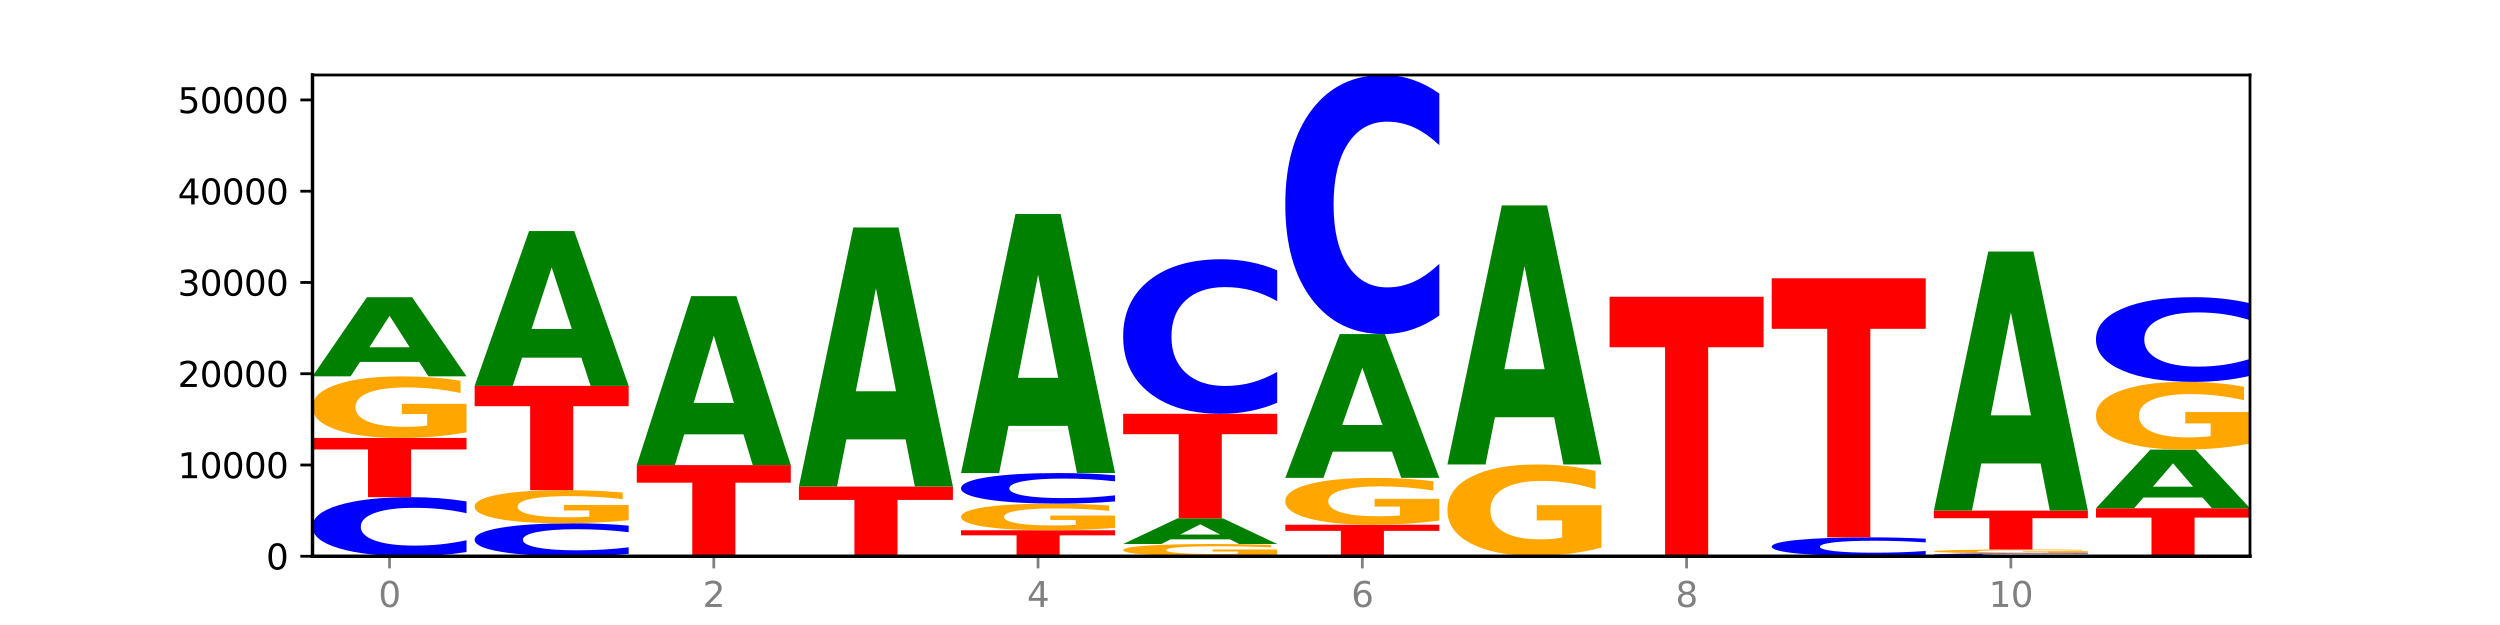 <?xml version="1.0" encoding="utf-8" standalone="no"?>
<!DOCTYPE svg PUBLIC "-//W3C//DTD SVG 1.1//EN"
  "http://www.w3.org/Graphics/SVG/1.1/DTD/svg11.dtd">
<svg xmlns:xlink="http://www.w3.org/1999/xlink" width="720pt" height="180pt" viewBox="0 0 720 180" xmlns="http://www.w3.org/2000/svg" version="1.1">
 <defs>
  <style type="text/css">*{stroke-linejoin: round; stroke-linecap: butt}</style>
 </defs>
 <g id="figure_1">
  <g id="patch_1">
   <path d="M 0 180 
L 720 180 
L 720 0 
L 0 0 
z
" style="fill: #ffffff"/>
  </g>
  <g id="axes_1">
   <g id="patch_2">
    <path d="M 90 160.2 
L 648 160.2 
L 648 21.6 
L 90 21.6 
z
" style="fill: #ffffff"/>
   </g>
   <g id="line2d_1">
    <path d="M 90 160.2 
L 648 160.2 
" clip-path="url(#p7fa5901690)" style="fill: none; stroke: #000000; stroke-width: 0.5; stroke-linecap: square"/>
   </g>
   <g id="patch_3">
    <path d="M 134.36 158.981 
Q 130.649 159.585 126.637 159.891 
Q 122.624 160.2 118.254 160.2 
Q 105.222 160.2 97.611 157.909 
Q 90 155.617 90 151.699 
Q 90 147.766 97.611 145.478 
Q 105.222 143.187 118.254 143.187 
Q 122.624 143.187 126.637 143.496 
Q 130.649 143.802 134.36 144.407 
L 134.36 147.798 
Q 130.616 146.997 126.983 146.624 
Q 123.351 146.252 119.339 146.252 
Q 112.141 146.252 108.017 147.703 
Q 103.904 149.151 103.904 151.699 
Q 103.904 154.236 108.017 155.688 
Q 112.141 157.136 119.339 157.136 
Q 123.351 157.136 126.983 156.763 
Q 130.616 156.387 134.36 155.586 
L 134.36 158.981 
z
" clip-path="url(#p7fa5901690)" style="fill: #0000ff"/>
   </g>
   <g id="patch_4">
    <path d="M 90 126.119 
L 134.36 126.119 
L 134.36 129.448 
L 118.401 129.448 
L 118.401 143.187 
L 105.99 143.187 
L 105.99 129.448 
L 90 129.448 
L 90 126.119 
z
" clip-path="url(#p7fa5901690)" style="fill: #ff0000"/>
   </g>
   <g id="patch_5">
    <path d="M 134.36 124.515 
Q 129.886 125.317 125.074 125.72 
Q 120.263 126.119 115.133 126.119 
Q 103.541 126.119 96.77 123.731 
Q 90 121.344 90 117.261 
Q 90 113.13 96.89 110.761 
Q 103.789 108.391 115.789 108.391 
Q 120.412 108.391 124.647 108.713 
Q 128.892 109.032 132.65 109.662 
L 132.65 113.196 
Q 128.773 112.386 124.935 111.987 
Q 121.098 111.585 117.24 111.585 
Q 110.102 111.585 106.235 113.057 
Q 102.367 114.525 102.367 117.261 
Q 102.367 119.971 106.096 121.45 
Q 109.824 122.926 116.684 122.926 
Q 118.553 122.926 120.153 122.842 
Q 121.754 122.754 123.026 122.571 
L 123.026 119.253 
L 115.719 119.253 
L 115.719 116.298 
L 134.36 116.298 
L 134.36 124.515 
z
" clip-path="url(#p7fa5901690)" style="fill: #ffa600"/>
   </g>
   <g id="patch_6">
    <path d="M 120.728 104.238 
L 103.668 104.238 
L 100.974 108.391 
L 90 108.391 
L 105.672 85.591 
L 118.687 85.591 
L 134.36 108.391 
L 123.395 108.391 
L 120.728 104.238 
z
M 106.389 100.006 
L 117.98 100.006 
L 112.194 90.937 
L 106.389 100.006 
z
" clip-path="url(#p7fa5901690)" style="fill: #008000"/>
   </g>
   <g id="patch_7">
    <path d="M 181.054 159.519 
Q 177.344 159.857 173.331 160.027 
Q 169.319 160.2 164.949 160.2 
Q 151.917 160.2 144.306 158.921 
Q 136.695 157.642 136.695 155.455 
Q 136.695 153.26 144.306 151.983 
Q 151.917 150.704 164.949 150.704 
Q 169.319 150.704 173.331 150.877 
Q 177.344 151.047 181.054 151.385 
L 181.054 153.278 
Q 177.31 152.83 173.678 152.622 
Q 170.045 152.415 166.033 152.415 
Q 158.835 152.415 154.711 153.225 
Q 150.598 154.033 150.598 155.455 
Q 150.598 156.871 154.711 157.681 
Q 158.835 158.49 166.033 158.49 
Q 170.045 158.49 173.678 158.282 
Q 177.31 158.072 181.054 157.624 
L 181.054 159.519 
z
" clip-path="url(#p7fa5901690)" style="fill: #0000ff"/>
   </g>
   <g id="patch_8">
    <path d="M 181.054 149.84 
Q 176.581 150.272 171.769 150.489 
Q 166.957 150.704 161.827 150.704 
Q 150.235 150.704 143.465 149.418 
Q 136.695 148.133 136.695 145.934 
Q 136.695 143.71 143.584 142.434 
Q 150.484 141.158 162.483 141.158 
Q 167.106 141.158 171.341 141.332 
Q 175.586 141.503 179.344 141.842 
L 179.344 143.745 
Q 175.467 143.309 171.63 143.094 
Q 167.792 142.878 163.935 142.878 
Q 156.797 142.878 152.929 143.67 
Q 149.062 144.461 149.062 145.934 
Q 149.062 147.393 152.79 148.19 
Q 156.518 148.985 163.378 148.985 
Q 165.247 148.985 166.848 148.939 
Q 168.448 148.892 169.721 148.793 
L 169.721 147.007 
L 162.414 147.007 
L 162.414 145.415 
L 181.054 145.415 
L 181.054 149.84 
z
" clip-path="url(#p7fa5901690)" style="fill: #ffa600"/>
   </g>
   <g id="patch_9">
    <path d="M 136.695 111.127 
L 181.054 111.127 
L 181.054 116.984 
L 165.095 116.984 
L 165.095 141.158 
L 152.685 141.158 
L 152.685 116.984 
L 136.695 116.984 
L 136.695 111.127 
z
" clip-path="url(#p7fa5901690)" style="fill: #ff0000"/>
   </g>
   <g id="patch_10">
    <path d="M 167.423 103.006 
L 150.363 103.006 
L 147.669 111.127 
L 136.695 111.127 
L 152.367 66.546 
L 165.382 66.546 
L 181.054 111.127 
L 170.089 111.127 
L 167.423 103.006 
z
M 153.083 94.732 
L 164.675 94.732 
L 158.888 76.999 
L 153.083 94.732 
z
" clip-path="url(#p7fa5901690)" style="fill: #008000"/>
   </g>
   <g id="patch_11">
    <path d="M 227.749 160.189 
Q 223.275 160.194 218.463 160.197 
Q 213.652 160.2 208.522 160.2 
Q 196.93 160.2 190.159 160.183 
Q 183.389 160.167 183.389 160.138 
Q 183.389 160.109 190.279 160.093 
Q 197.178 160.076 209.178 160.076 
Q 213.801 160.076 218.036 160.079 
Q 222.281 160.081 226.039 160.085 
L 226.039 160.11 
Q 222.162 160.104 218.324 160.102 
Q 214.487 160.099 210.629 160.099 
Q 203.491 160.099 199.624 160.109 
Q 195.757 160.119 195.757 160.138 
Q 195.757 160.157 199.485 160.167 
Q 203.213 160.178 210.073 160.178 
Q 211.942 160.178 213.542 160.177 
Q 215.143 160.177 216.415 160.175 
L 216.415 160.152 
L 209.108 160.152 
L 209.108 160.132 
L 227.749 160.132 
L 227.749 160.189 
z
" clip-path="url(#p7fa5901690)" style="fill: #ffa600"/>
   </g>
   <g id="patch_12">
    <path d="M 227.749 160.063 
Q 224.038 160.07 220.026 160.073 
Q 216.014 160.076 211.644 160.076 
Q 198.612 160.076 191 160.052 
Q 183.389 160.028 183.389 159.986 
Q 183.389 159.944 191 159.92 
Q 198.612 159.895 211.644 159.895 
Q 216.014 159.895 220.026 159.898 
Q 224.038 159.902 227.749 159.908 
L 227.749 159.944 
Q 224.005 159.936 220.372 159.932 
Q 216.74 159.928 212.728 159.928 
Q 205.53 159.928 201.406 159.943 
Q 197.293 159.959 197.293 159.986 
Q 197.293 160.013 201.406 160.028 
Q 205.53 160.044 212.728 160.044 
Q 216.74 160.044 220.372 160.04 
Q 224.005 160.036 227.749 160.027 
L 227.749 160.063 
z
" clip-path="url(#p7fa5901690)" style="fill: #0000ff"/>
   </g>
   <g id="patch_13">
    <path d="M 183.389 133.951 
L 227.749 133.951 
L 227.749 139.011 
L 211.79 139.011 
L 211.79 159.895 
L 199.379 159.895 
L 199.379 139.011 
L 183.389 139.011 
L 183.389 133.951 
z
" clip-path="url(#p7fa5901690)" style="fill: #ff0000"/>
   </g>
   <g id="patch_14">
    <path d="M 214.117 125.086 
L 197.057 125.086 
L 194.363 133.951 
L 183.389 133.951 
L 199.062 85.283 
L 212.077 85.283 
L 227.749 133.951 
L 216.784 133.951 
L 214.117 125.086 
z
M 199.778 116.053 
L 211.369 116.053 
L 205.583 96.694 
L 199.778 116.053 
z
" clip-path="url(#p7fa5901690)" style="fill: #008000"/>
   </g>
   <g id="patch_15">
    <path d="M 274.444 160.194 
Q 270.733 160.197 266.721 160.199 
Q 262.708 160.2 258.338 160.2 
Q 245.306 160.2 237.695 160.189 
Q 230.084 160.179 230.084 160.161 
Q 230.084 160.142 237.695 160.132 
Q 245.306 160.121 258.338 160.121 
Q 262.708 160.121 266.721 160.123 
Q 270.733 160.124 274.444 160.127 
L 274.444 160.143 
Q 270.699 160.139 267.067 160.137 
Q 263.435 160.135 259.422 160.135 
Q 252.224 160.135 248.1 160.142 
Q 243.987 160.149 243.987 160.161 
Q 243.987 160.172 248.1 160.179 
Q 252.224 160.186 259.422 160.186 
Q 263.435 160.186 267.067 160.184 
Q 270.699 160.182 274.444 160.179 
L 274.444 160.194 
z
" clip-path="url(#p7fa5901690)" style="fill: #0000ff"/>
   </g>
   <g id="patch_16">
    <path d="M 274.444 160.098 
Q 269.97 160.109 265.158 160.115 
Q 260.346 160.121 255.216 160.121 
Q 243.624 160.121 236.854 160.086 
Q 230.084 160.051 230.084 159.991 
Q 230.084 159.931 236.973 159.896 
Q 243.873 159.861 255.872 159.861 
Q 260.495 159.861 264.73 159.866 
Q 268.976 159.87 272.734 159.88 
L 272.734 159.931 
Q 268.856 159.92 265.019 159.914 
Q 261.181 159.908 257.324 159.908 
Q 250.186 159.908 246.318 159.929 
Q 242.451 159.951 242.451 159.991 
Q 242.451 160.031 246.179 160.053 
Q 249.907 160.074 256.767 160.074 
Q 258.636 160.074 260.237 160.073 
Q 261.837 160.072 263.11 160.069 
L 263.11 160.02 
L 255.803 160.02 
L 255.803 159.977 
L 274.444 159.977 
L 274.444 160.098 
z
" clip-path="url(#p7fa5901690)" style="fill: #ffa600"/>
   </g>
   <g id="patch_17">
    <path d="M 230.084 140.13 
L 274.444 140.13 
L 274.444 143.978 
L 258.484 143.978 
L 258.484 159.861 
L 246.074 159.861 
L 246.074 143.978 
L 230.084 143.978 
L 230.084 140.13 
z
" clip-path="url(#p7fa5901690)" style="fill: #ff0000"/>
   </g>
   <g id="patch_18">
    <path d="M 260.812 126.538 
L 243.752 126.538 
L 241.058 140.13 
L 230.084 140.13 
L 245.756 65.519 
L 258.771 65.519 
L 274.444 140.13 
L 263.478 140.13 
L 260.812 126.538 
z
M 246.473 112.691 
L 258.064 112.691 
L 252.277 83.012 
L 246.473 112.691 
z
" clip-path="url(#p7fa5901690)" style="fill: #008000"/>
   </g>
   <g id="patch_19">
    <path d="M 276.778 152.717 
L 321.138 152.717 
L 321.138 154.177 
L 305.179 154.177 
L 305.179 160.2 
L 292.768 160.2 
L 292.768 154.177 
L 276.778 154.177 
L 276.778 152.717 
z
" clip-path="url(#p7fa5901690)" style="fill: #ff0000"/>
   </g>
   <g id="patch_20">
    <path d="M 321.138 152.023 
Q 316.664 152.37 311.853 152.544 
Q 307.041 152.717 301.911 152.717 
Q 290.319 152.717 283.549 151.684 
Q 276.778 150.65 276.778 148.882 
Q 276.778 147.094 283.668 146.068 
Q 290.567 145.043 302.567 145.043 
Q 307.19 145.043 311.425 145.182 
Q 315.67 145.32 319.428 145.593 
L 319.428 147.123 
Q 315.551 146.772 311.713 146.599 
Q 307.876 146.425 304.018 146.425 
Q 296.88 146.425 293.013 147.062 
Q 289.146 147.698 289.146 148.882 
Q 289.146 150.055 292.874 150.696 
Q 296.602 151.335 303.462 151.335 
Q 305.331 151.335 306.931 151.298 
Q 308.532 151.26 309.805 151.181 
L 309.805 149.745 
L 302.497 149.745 
L 302.497 148.465 
L 321.138 148.465 
L 321.138 152.023 
z
" clip-path="url(#p7fa5901690)" style="fill: #ffa600"/>
   </g>
   <g id="patch_21">
    <path d="M 321.138 144.412 
Q 317.427 144.725 313.415 144.883 
Q 309.403 145.043 305.033 145.043 
Q 292.001 145.043 284.389 143.858 
Q 276.778 142.672 276.778 140.646 
Q 276.778 138.612 284.389 137.428 
Q 292.001 136.243 305.033 136.243 
Q 309.403 136.243 313.415 136.403 
Q 317.427 136.561 321.138 136.874 
L 321.138 138.628 
Q 317.394 138.214 313.762 138.021 
Q 310.129 137.828 306.117 137.828 
Q 298.919 137.828 294.795 138.579 
Q 290.682 139.328 290.682 140.646 
Q 290.682 141.958 294.795 142.709 
Q 298.919 143.458 306.117 143.458 
Q 310.129 143.458 313.762 143.265 
Q 317.394 143.07 321.138 142.656 
L 321.138 144.412 
z
" clip-path="url(#p7fa5901690)" style="fill: #0000ff"/>
   </g>
   <g id="patch_22">
    <path d="M 307.506 122.651 
L 290.446 122.651 
L 287.753 136.243 
L 276.778 136.243 
L 292.451 61.631 
L 305.466 61.631 
L 321.138 136.243 
L 310.173 136.243 
L 307.506 122.651 
z
M 293.167 108.803 
L 304.758 108.803 
L 298.972 79.125 
L 293.167 108.803 
z
" clip-path="url(#p7fa5901690)" style="fill: #008000"/>
   </g>
   <g id="patch_23">
    <path d="M 367.833 159.881 
Q 363.359 160.04 358.547 160.121 
Q 353.735 160.2 348.605 160.2 
Q 337.013 160.2 330.243 159.725 
Q 323.473 159.25 323.473 158.438 
Q 323.473 157.616 330.362 157.144 
Q 337.262 156.673 349.262 156.673 
Q 353.884 156.673 358.12 156.737 
Q 362.365 156.8 366.123 156.926 
L 366.123 157.629 
Q 362.245 157.468 358.408 157.388 
Q 354.57 157.308 350.713 157.308 
Q 343.575 157.308 339.708 157.601 
Q 335.84 157.893 335.84 158.438 
Q 335.84 158.977 339.568 159.271 
Q 343.297 159.565 350.156 159.565 
Q 352.025 159.565 353.626 159.548 
Q 355.227 159.53 356.499 159.494 
L 356.499 158.834 
L 349.192 158.834 
L 349.192 158.246 
L 367.833 158.246 
L 367.833 159.881 
z
" clip-path="url(#p7fa5901690)" style="fill: #ffa600"/>
   </g>
   <g id="patch_24">
    <path d="M 354.201 155.326 
L 337.141 155.326 
L 334.447 156.673 
L 323.473 156.673 
L 339.145 149.277 
L 352.16 149.277 
L 367.833 156.673 
L 356.867 156.673 
L 354.201 155.326 
z
M 339.862 153.953 
L 351.453 153.953 
L 345.666 151.011 
L 339.862 153.953 
z
" clip-path="url(#p7fa5901690)" style="fill: #008000"/>
   </g>
   <g id="patch_25">
    <path d="M 323.473 119.175 
L 367.833 119.175 
L 367.833 125.046 
L 351.873 125.046 
L 351.873 149.277 
L 339.463 149.277 
L 339.463 125.046 
L 323.473 125.046 
L 323.473 119.175 
z
" clip-path="url(#p7fa5901690)" style="fill: #ff0000"/>
   </g>
   <g id="patch_26">
    <path d="M 367.833 115.985 
Q 364.122 117.566 360.11 118.366 
Q 356.097 119.175 351.727 119.175 
Q 338.695 119.175 331.084 113.181 
Q 323.473 107.186 323.473 96.935 
Q 323.473 86.647 331.084 80.662 
Q 338.695 74.668 351.727 74.668 
Q 356.097 74.668 360.11 75.477 
Q 364.122 76.277 367.833 77.858 
L 367.833 86.73 
Q 364.088 84.634 360.456 83.659 
Q 356.824 82.685 352.811 82.685 
Q 345.614 82.685 341.489 86.482 
Q 337.376 90.27 337.376 96.935 
Q 337.376 103.573 341.489 107.37 
Q 345.614 111.158 352.811 111.158 
Q 356.824 111.158 360.456 110.184 
Q 364.088 109.2 367.833 107.104 
L 367.833 115.985 
z
" clip-path="url(#p7fa5901690)" style="fill: #0000ff"/>
   </g>
   <g id="patch_27">
    <path d="M 370.167 151.127 
L 414.527 151.127 
L 414.527 152.897 
L 398.568 152.897 
L 398.568 160.2 
L 386.158 160.2 
L 386.158 152.897 
L 370.167 152.897 
L 370.167 151.127 
z
" clip-path="url(#p7fa5901690)" style="fill: #ff0000"/>
   </g>
   <g id="patch_28">
    <path d="M 414.527 149.906 
Q 410.053 150.517 405.242 150.823 
Q 400.43 151.127 395.3 151.127 
Q 383.708 151.127 376.938 149.309 
Q 370.167 147.492 370.167 144.383 
Q 370.167 141.238 377.057 139.435 
Q 383.956 137.631 395.956 137.631 
Q 400.579 137.631 404.814 137.876 
Q 409.059 138.119 412.817 138.598 
L 412.817 141.289 
Q 408.94 140.673 405.102 140.369 
Q 401.265 140.062 397.408 140.062 
Q 390.269 140.062 386.402 141.183 
Q 382.535 142.301 382.535 144.383 
Q 382.535 146.446 386.263 147.573 
Q 389.991 148.696 396.851 148.696 
Q 398.72 148.696 400.321 148.632 
Q 401.921 148.565 403.194 148.426 
L 403.194 145.9 
L 395.887 145.9 
L 395.887 143.65 
L 414.527 143.65 
L 414.527 149.906 
z
" clip-path="url(#p7fa5901690)" style="fill: #ffa600"/>
   </g>
   <g id="patch_29">
    <path d="M 400.895 130.086 
L 383.835 130.086 
L 381.142 137.631 
L 370.167 137.631 
L 385.84 96.212 
L 398.855 96.212 
L 414.527 137.631 
L 403.562 137.631 
L 400.895 130.086 
z
M 386.556 122.398 
L 398.147 122.398 
L 392.361 105.923 
L 386.556 122.398 
z
" clip-path="url(#p7fa5901690)" style="fill: #008000"/>
   </g>
   <g id="patch_30">
    <path d="M 414.527 90.864 
Q 410.817 93.515 406.804 94.855 
Q 402.792 96.212 398.422 96.212 
Q 385.39 96.212 377.779 86.163 
Q 370.167 76.114 370.167 58.929 
Q 370.167 41.682 377.779 31.649 
Q 385.39 21.6 398.422 21.6 
Q 402.792 21.6 406.804 22.956 
Q 410.817 24.297 414.527 26.948 
L 414.527 41.821 
Q 410.783 38.307 407.151 36.673 
Q 403.518 35.04 399.506 35.04 
Q 392.308 35.04 388.184 41.405 
Q 384.071 47.755 384.071 58.929 
Q 384.071 70.057 388.184 76.422 
Q 392.308 82.772 399.506 82.772 
Q 403.518 82.772 407.151 81.138 
Q 410.783 79.489 414.527 75.975 
L 414.527 90.864 
z
" clip-path="url(#p7fa5901690)" style="fill: #0000ff"/>
   </g>
   <g id="patch_31">
    <path d="M 461.222 160.191 
Q 457.511 160.195 453.499 160.198 
Q 449.486 160.2 445.116 160.2 
Q 432.084 160.2 424.473 160.183 
Q 416.862 160.165 416.862 160.136 
Q 416.862 160.106 424.473 160.089 
Q 432.084 160.071 445.116 160.071 
Q 449.486 160.071 453.499 160.074 
Q 457.511 160.076 461.222 160.08 
L 461.222 160.106 
Q 457.478 160.1 453.845 160.097 
Q 450.213 160.094 446.2 160.094 
Q 439.003 160.094 434.879 160.105 
Q 430.766 160.116 430.766 160.136 
Q 430.766 160.155 434.879 160.166 
Q 439.003 160.177 446.2 160.177 
Q 450.213 160.177 453.845 160.174 
Q 457.478 160.171 461.222 160.165 
L 461.222 160.191 
z
" clip-path="url(#p7fa5901690)" style="fill: #0000ff"/>
   </g>
   <g id="patch_32">
    <path d="M 461.222 157.691 
Q 456.748 158.881 451.936 159.479 
Q 447.124 160.071 441.995 160.071 
Q 430.403 160.071 423.632 156.528 
Q 416.862 152.985 416.862 146.926 
Q 416.862 140.796 423.752 137.281 
Q 430.651 133.765 442.651 133.765 
Q 447.274 133.765 451.509 134.243 
Q 455.754 134.716 459.512 135.65 
L 459.512 140.894 
Q 455.635 139.693 451.797 139.101 
Q 447.96 138.503 444.102 138.503 
Q 436.964 138.503 433.097 140.688 
Q 429.229 142.867 429.229 146.926 
Q 429.229 150.947 432.958 153.143 
Q 436.686 155.333 443.545 155.333 
Q 445.414 155.333 447.015 155.208 
Q 448.616 155.077 449.888 154.806 
L 449.888 149.882 
L 442.581 149.882 
L 442.581 145.497 
L 461.222 145.497 
L 461.222 157.691 
z
" clip-path="url(#p7fa5901690)" style="fill: #ffa600"/>
   </g>
   <g id="patch_33">
    <path d="M 447.59 120.173 
L 430.53 120.173 
L 427.836 133.765 
L 416.862 133.765 
L 432.534 59.153 
L 445.549 59.153 
L 461.222 133.765 
L 450.257 133.765 
L 447.59 120.173 
z
M 433.251 106.325 
L 444.842 106.325 
L 439.055 76.647 
L 433.251 106.325 
z
" clip-path="url(#p7fa5901690)" style="fill: #008000"/>
   </g>
   <g id="patch_34">
    <path d="M 494.285 160.197 
L 477.225 160.197 
L 474.531 160.2 
L 463.556 160.2 
L 479.229 160.182 
L 492.244 160.182 
L 507.916 160.2 
L 496.951 160.2 
L 494.285 160.197 
z
M 479.945 160.193 
L 491.536 160.193 
L 485.75 160.186 
L 479.945 160.193 
z
" clip-path="url(#p7fa5901690)" style="fill: #008000"/>
   </g>
   <g id="patch_35">
    <path d="M 507.916 160.172 
Q 503.443 160.177 498.631 160.179 
Q 493.819 160.182 488.689 160.182 
Q 477.097 160.182 470.327 160.167 
Q 463.556 160.153 463.556 160.128 
Q 463.556 160.103 470.446 160.088 
Q 477.346 160.074 489.345 160.074 
Q 493.968 160.074 498.203 160.076 
Q 502.448 160.078 506.206 160.082 
L 506.206 160.103 
Q 502.329 160.098 498.492 160.096 
Q 494.654 160.093 490.797 160.093 
Q 483.659 160.093 479.791 160.102 
Q 475.924 160.111 475.924 160.128 
Q 475.924 160.144 479.652 160.153 
Q 483.38 160.162 490.24 160.162 
Q 492.109 160.162 493.71 160.162 
Q 495.31 160.161 496.583 160.16 
L 496.583 160.14 
L 489.276 160.14 
L 489.276 160.122 
L 507.916 160.122 
L 507.916 160.172 
z
" clip-path="url(#p7fa5901690)" style="fill: #ffa600"/>
   </g>
   <g id="patch_36">
    <path d="M 463.556 85.462 
L 507.916 85.462 
L 507.916 100.013 
L 491.957 100.013 
L 491.957 160.074 
L 479.547 160.074 
L 479.547 100.013 
L 463.556 100.013 
L 463.556 85.462 
z
" clip-path="url(#p7fa5901690)" style="fill: #ff0000"/>
   </g>
   <g id="patch_37">
    <path d="M 540.979 160.191 
L 523.919 160.191 
L 521.225 160.2 
L 510.251 160.2 
L 525.923 160.15 
L 538.938 160.15 
L 554.611 160.2 
L 543.646 160.2 
L 540.979 160.191 
z
M 526.64 160.182 
L 538.231 160.182 
L 532.445 160.162 
L 526.64 160.182 
z
" clip-path="url(#p7fa5901690)" style="fill: #008000"/>
   </g>
   <g id="patch_38">
    <path d="M 554.611 159.764 
Q 550.9 159.955 546.888 160.052 
Q 542.875 160.15 538.505 160.15 
Q 525.474 160.15 517.862 159.424 
Q 510.251 158.698 510.251 157.456 
Q 510.251 156.21 517.862 155.485 
Q 525.474 154.759 538.505 154.759 
Q 542.875 154.759 546.888 154.857 
Q 550.9 154.954 554.611 155.146 
L 554.611 156.22 
Q 550.867 155.967 547.234 155.848 
Q 543.602 155.73 539.59 155.73 
Q 532.392 155.73 528.268 156.19 
Q 524.155 156.649 524.155 157.456 
Q 524.155 158.26 528.268 158.72 
Q 532.392 159.179 539.59 159.179 
Q 543.602 159.179 547.234 159.061 
Q 550.867 158.942 554.611 158.688 
L 554.611 159.764 
z
" clip-path="url(#p7fa5901690)" style="fill: #0000ff"/>
   </g>
   <g id="patch_39">
    <path d="M 510.251 80.148 
L 554.611 80.148 
L 554.611 94.699 
L 538.652 94.699 
L 538.652 154.759 
L 526.241 154.759 
L 526.241 94.699 
L 510.251 94.699 
L 510.251 80.148 
z
" clip-path="url(#p7fa5901690)" style="fill: #ff0000"/>
   </g>
   <g id="patch_40">
    <path d="M 601.305 160.139 
Q 597.595 160.169 593.582 160.184 
Q 589.57 160.2 585.2 160.2 
Q 572.168 160.2 564.557 160.085 
Q 556.946 159.97 556.946 159.773 
Q 556.946 159.576 564.557 159.461 
Q 572.168 159.346 585.2 159.346 
Q 589.57 159.346 593.582 159.361 
Q 597.595 159.377 601.305 159.407 
L 601.305 159.577 
Q 597.561 159.537 593.929 159.518 
Q 590.297 159.5 586.284 159.5 
Q 579.086 159.5 574.962 159.573 
Q 570.849 159.645 570.849 159.773 
Q 570.849 159.901 574.962 159.973 
Q 579.086 160.046 586.284 160.046 
Q 590.297 160.046 593.929 160.027 
Q 597.561 160.009 601.305 159.968 
L 601.305 160.139 
z
" clip-path="url(#p7fa5901690)" style="fill: #0000ff"/>
   </g>
   <g id="patch_41">
    <path d="M 601.305 159.247 
Q 596.832 159.296 592.02 159.321 
Q 587.208 159.346 582.078 159.346 
Q 570.486 159.346 563.716 159.199 
Q 556.946 159.052 556.946 158.801 
Q 556.946 158.547 563.835 158.401 
Q 570.735 158.255 582.734 158.255 
Q 587.357 158.255 591.592 158.275 
Q 595.838 158.294 599.595 158.333 
L 599.595 158.551 
Q 595.718 158.501 591.881 158.476 
Q 588.043 158.452 584.186 158.452 
Q 577.048 158.452 573.18 158.542 
Q 569.313 158.632 569.313 158.801 
Q 569.313 158.968 573.041 159.059 
Q 576.769 159.149 583.629 159.149 
Q 585.498 159.149 587.099 159.144 
Q 588.699 159.139 589.972 159.127 
L 589.972 158.923 
L 582.665 158.923 
L 582.665 158.742 
L 601.305 158.742 
L 601.305 159.247 
z
" clip-path="url(#p7fa5901690)" style="fill: #ffa600"/>
   </g>
   <g id="patch_42">
    <path d="M 556.946 147.061 
L 601.305 147.061 
L 601.305 149.244 
L 585.346 149.244 
L 585.346 158.255 
L 572.936 158.255 
L 572.936 149.244 
L 556.946 149.244 
L 556.946 147.061 
z
" clip-path="url(#p7fa5901690)" style="fill: #ff0000"/>
   </g>
   <g id="patch_43">
    <path d="M 587.674 133.469 
L 570.614 133.469 
L 567.92 147.061 
L 556.946 147.061 
L 572.618 72.449 
L 585.633 72.449 
L 601.305 147.061 
L 590.34 147.061 
L 587.674 133.469 
z
M 573.335 119.621 
L 584.926 119.621 
L 579.139 89.943 
L 573.335 119.621 
z
" clip-path="url(#p7fa5901690)" style="fill: #008000"/>
   </g>
   <g id="patch_44">
    <path d="M 603.64 146.375 
L 648 146.375 
L 648 149.071 
L 632.041 149.071 
L 632.041 160.2 
L 619.63 160.2 
L 619.63 149.071 
L 603.64 149.071 
L 603.64 146.375 
z
" clip-path="url(#p7fa5901690)" style="fill: #ff0000"/>
   </g>
   <g id="patch_45">
    <path d="M 634.368 143.299 
L 617.308 143.299 
L 614.614 146.375 
L 603.64 146.375 
L 619.313 129.488 
L 632.328 129.488 
L 648 146.375 
L 637.035 146.375 
L 634.368 143.299 
z
M 620.029 140.165 
L 631.62 140.165 
L 625.834 133.448 
L 620.029 140.165 
z
" clip-path="url(#p7fa5901690)" style="fill: #008000"/>
   </g>
   <g id="patch_46">
    <path d="M 648 127.724 
Q 643.526 128.606 638.714 129.049 
Q 633.903 129.488 628.773 129.488 
Q 617.181 129.488 610.41 126.861 
Q 603.64 124.234 603.64 119.741 
Q 603.64 115.196 610.53 112.588 
Q 617.429 109.981 629.429 109.981 
Q 634.052 109.981 638.287 110.336 
Q 642.532 110.687 646.29 111.38 
L 646.29 115.268 
Q 642.413 114.378 638.575 113.938 
Q 634.738 113.495 630.88 113.495 
Q 623.742 113.495 619.875 115.115 
Q 616.008 116.731 616.008 119.741 
Q 616.008 122.723 619.736 124.351 
Q 623.464 125.975 630.324 125.975 
Q 632.193 125.975 633.793 125.882 
Q 635.394 125.785 636.666 125.584 
L 636.666 121.933 
L 629.359 121.933 
L 629.359 118.681 
L 648 118.681 
L 648 127.724 
z
" clip-path="url(#p7fa5901690)" style="fill: #ffa600"/>
   </g>
   <g id="patch_47">
    <path d="M 648 108.233 
Q 644.289 109.1 640.277 109.538 
Q 636.265 109.981 631.895 109.981 
Q 618.863 109.981 611.251 106.696 
Q 603.64 103.411 603.64 97.792 
Q 603.64 92.154 611.251 88.874 
Q 618.863 85.588 631.895 85.588 
Q 636.265 85.588 640.277 86.032 
Q 644.289 86.47 648 87.337 
L 648 92.199 
Q 644.256 91.05 640.623 90.516 
Q 636.991 89.982 632.979 89.982 
Q 625.781 89.982 621.657 92.063 
Q 617.544 94.139 617.544 97.792 
Q 617.544 101.43 621.657 103.511 
Q 625.781 105.587 632.979 105.587 
Q 636.991 105.587 640.623 105.053 
Q 644.256 104.514 648 103.365 
L 648 108.233 
z
" clip-path="url(#p7fa5901690)" style="fill: #0000ff"/>
   </g>
   <g id="matplotlib.axis_1">
    <g id="xtick_1">
     <g id="line2d_2">
      <defs>
       <path id="m4728e6cdfa" d="M 0 0 
L 0 3.5 
" style="stroke: #808080; stroke-width: 0.8"/>
      </defs>
      <g>
       <use xlink:href="#m4728e6cdfa" x="112.18" y="160.2" style="fill: #808080; stroke: #808080; stroke-width: 0.8"/>
      </g>
     </g>
     <g id="text_1">
      <!-- 0 -->
      <g style="fill: #808080" transform="translate(108.999 174.798) scale(0.1 -0.1)">
       <defs>
        <path id="DejaVuSans-30" d="M 2034 4250 
Q 1547 4250 1301 3770 
Q 1056 3291 1056 2328 
Q 1056 1369 1301 889 
Q 1547 409 2034 409 
Q 2525 409 2770 889 
Q 3016 1369 3016 2328 
Q 3016 3291 2770 3770 
Q 2525 4250 2034 4250 
z
M 2034 4750 
Q 2819 4750 3233 4129 
Q 3647 3509 3647 2328 
Q 3647 1150 3233 529 
Q 2819 -91 2034 -91 
Q 1250 -91 836 529 
Q 422 1150 422 2328 
Q 422 3509 836 4129 
Q 1250 4750 2034 4750 
z
" transform="scale(0.016)"/>
       </defs>
       <use xlink:href="#DejaVuSans-30"/>
      </g>
     </g>
    </g>
    <g id="xtick_2">
     <g id="line2d_3">
      <g>
       <use xlink:href="#m4728e6cdfa" x="205.569" y="160.2" style="fill: #808080; stroke: #808080; stroke-width: 0.8"/>
      </g>
     </g>
     <g id="text_2">
      <!-- 2 -->
      <g style="fill: #808080" transform="translate(202.388 174.798) scale(0.1 -0.1)">
       <defs>
        <path id="DejaVuSans-32" d="M 1228 531 
L 3431 531 
L 3431 0 
L 469 0 
L 469 531 
Q 828 903 1448 1529 
Q 2069 2156 2228 2338 
Q 2531 2678 2651 2914 
Q 2772 3150 2772 3378 
Q 2772 3750 2511 3984 
Q 2250 4219 1831 4219 
Q 1534 4219 1204 4116 
Q 875 4013 500 3803 
L 500 4441 
Q 881 4594 1212 4672 
Q 1544 4750 1819 4750 
Q 2544 4750 2975 4387 
Q 3406 4025 3406 3419 
Q 3406 3131 3298 2873 
Q 3191 2616 2906 2266 
Q 2828 2175 2409 1742 
Q 1991 1309 1228 531 
z
" transform="scale(0.016)"/>
       </defs>
       <use xlink:href="#DejaVuSans-32"/>
      </g>
     </g>
    </g>
    <g id="xtick_3">
     <g id="line2d_4">
      <g>
       <use xlink:href="#m4728e6cdfa" x="298.958" y="160.2" style="fill: #808080; stroke: #808080; stroke-width: 0.8"/>
      </g>
     </g>
     <g id="text_3">
      <!-- 4 -->
      <g style="fill: #808080" transform="translate(295.777 174.798) scale(0.1 -0.1)">
       <defs>
        <path id="DejaVuSans-34" d="M 2419 4116 
L 825 1625 
L 2419 1625 
L 2419 4116 
z
M 2253 4666 
L 3047 4666 
L 3047 1625 
L 3713 1625 
L 3713 1100 
L 3047 1100 
L 3047 0 
L 2419 0 
L 2419 1100 
L 313 1100 
L 313 1709 
L 2253 4666 
z
" transform="scale(0.016)"/>
       </defs>
       <use xlink:href="#DejaVuSans-34"/>
      </g>
     </g>
    </g>
    <g id="xtick_4">
     <g id="line2d_5">
      <g>
       <use xlink:href="#m4728e6cdfa" x="392.347" y="160.2" style="fill: #808080; stroke: #808080; stroke-width: 0.8"/>
      </g>
     </g>
     <g id="text_4">
      <!-- 6 -->
      <g style="fill: #808080" transform="translate(389.166 174.798) scale(0.1 -0.1)">
       <defs>
        <path id="DejaVuSans-36" d="M 2113 2584 
Q 1688 2584 1439 2293 
Q 1191 2003 1191 1497 
Q 1191 994 1439 701 
Q 1688 409 2113 409 
Q 2538 409 2786 701 
Q 3034 994 3034 1497 
Q 3034 2003 2786 2293 
Q 2538 2584 2113 2584 
z
M 3366 4563 
L 3366 3988 
Q 3128 4100 2886 4159 
Q 2644 4219 2406 4219 
Q 1781 4219 1451 3797 
Q 1122 3375 1075 2522 
Q 1259 2794 1537 2939 
Q 1816 3084 2150 3084 
Q 2853 3084 3261 2657 
Q 3669 2231 3669 1497 
Q 3669 778 3244 343 
Q 2819 -91 2113 -91 
Q 1303 -91 875 529 
Q 447 1150 447 2328 
Q 447 3434 972 4092 
Q 1497 4750 2381 4750 
Q 2619 4750 2861 4703 
Q 3103 4656 3366 4563 
z
" transform="scale(0.016)"/>
       </defs>
       <use xlink:href="#DejaVuSans-36"/>
      </g>
     </g>
    </g>
    <g id="xtick_5">
     <g id="line2d_6">
      <g>
       <use xlink:href="#m4728e6cdfa" x="485.736" y="160.2" style="fill: #808080; stroke: #808080; stroke-width: 0.8"/>
      </g>
     </g>
     <g id="text_5">
      <!-- 8 -->
      <g style="fill: #808080" transform="translate(482.555 174.798) scale(0.1 -0.1)">
       <defs>
        <path id="DejaVuSans-38" d="M 2034 2216 
Q 1584 2216 1326 1975 
Q 1069 1734 1069 1313 
Q 1069 891 1326 650 
Q 1584 409 2034 409 
Q 2484 409 2743 651 
Q 3003 894 3003 1313 
Q 3003 1734 2745 1975 
Q 2488 2216 2034 2216 
z
M 1403 2484 
Q 997 2584 770 2862 
Q 544 3141 544 3541 
Q 544 4100 942 4425 
Q 1341 4750 2034 4750 
Q 2731 4750 3128 4425 
Q 3525 4100 3525 3541 
Q 3525 3141 3298 2862 
Q 3072 2584 2669 2484 
Q 3125 2378 3379 2068 
Q 3634 1759 3634 1313 
Q 3634 634 3220 271 
Q 2806 -91 2034 -91 
Q 1263 -91 848 271 
Q 434 634 434 1313 
Q 434 1759 690 2068 
Q 947 2378 1403 2484 
z
M 1172 3481 
Q 1172 3119 1398 2916 
Q 1625 2713 2034 2713 
Q 2441 2713 2670 2916 
Q 2900 3119 2900 3481 
Q 2900 3844 2670 4047 
Q 2441 4250 2034 4250 
Q 1625 4250 1398 4047 
Q 1172 3844 1172 3481 
z
" transform="scale(0.016)"/>
       </defs>
       <use xlink:href="#DejaVuSans-38"/>
      </g>
     </g>
    </g>
    <g id="xtick_6">
     <g id="line2d_7">
      <g>
       <use xlink:href="#m4728e6cdfa" x="579.126" y="160.2" style="fill: #808080; stroke: #808080; stroke-width: 0.8"/>
      </g>
     </g>
     <g id="text_6">
      <!-- 10 -->
      <g style="fill: #808080" transform="translate(572.763 174.798) scale(0.1 -0.1)">
       <defs>
        <path id="DejaVuSans-31" d="M 794 531 
L 1825 531 
L 1825 4091 
L 703 3866 
L 703 4441 
L 1819 4666 
L 2450 4666 
L 2450 531 
L 3481 531 
L 3481 0 
L 794 0 
L 794 531 
z
" transform="scale(0.016)"/>
       </defs>
       <use xlink:href="#DejaVuSans-31"/>
       <use xlink:href="#DejaVuSans-30" x="63.623"/>
      </g>
     </g>
    </g>
   </g>
   <g id="matplotlib.axis_2">
    <g id="ytick_1">
     <g id="line2d_8">
      <defs>
       <path id="m6c5e2c0bf0" d="M 0 0 
L -3.5 0 
" style="stroke: #000000; stroke-width: 0.8"/>
      </defs>
      <g>
       <use xlink:href="#m6c5e2c0bf0" x="90" y="160.2" style="stroke: #000000; stroke-width: 0.8"/>
      </g>
     </g>
     <g id="text_7">
      <!-- 0 -->
      <g transform="translate(76.638 163.999) scale(0.1 -0.1)">
       <use xlink:href="#DejaVuSans-30"/>
      </g>
     </g>
    </g>
    <g id="ytick_2">
     <g id="line2d_9">
      <g>
       <use xlink:href="#m6c5e2c0bf0" x="90" y="133.917" style="stroke: #000000; stroke-width: 0.8"/>
      </g>
     </g>
     <g id="text_8">
      <!-- 10000 -->
      <g transform="translate(51.188 137.716) scale(0.1 -0.1)">
       <use xlink:href="#DejaVuSans-31"/>
       <use xlink:href="#DejaVuSans-30" x="63.623"/>
       <use xlink:href="#DejaVuSans-30" x="127.246"/>
       <use xlink:href="#DejaVuSans-30" x="190.869"/>
       <use xlink:href="#DejaVuSans-30" x="254.492"/>
      </g>
     </g>
    </g>
    <g id="ytick_3">
     <g id="line2d_10">
      <g>
       <use xlink:href="#m6c5e2c0bf0" x="90" y="107.634" style="stroke: #000000; stroke-width: 0.8"/>
      </g>
     </g>
     <g id="text_9">
      <!-- 20000 -->
      <g transform="translate(51.188 111.434) scale(0.1 -0.1)">
       <use xlink:href="#DejaVuSans-32"/>
       <use xlink:href="#DejaVuSans-30" x="63.623"/>
       <use xlink:href="#DejaVuSans-30" x="127.246"/>
       <use xlink:href="#DejaVuSans-30" x="190.869"/>
       <use xlink:href="#DejaVuSans-30" x="254.492"/>
      </g>
     </g>
    </g>
    <g id="ytick_4">
     <g id="line2d_11">
      <g>
       <use xlink:href="#m6c5e2c0bf0" x="90" y="81.351" style="stroke: #000000; stroke-width: 0.8"/>
      </g>
     </g>
     <g id="text_10">
      <!-- 30000 -->
      <g transform="translate(51.188 85.151) scale(0.1 -0.1)">
       <defs>
        <path id="DejaVuSans-33" d="M 2597 2516 
Q 3050 2419 3304 2112 
Q 3559 1806 3559 1356 
Q 3559 666 3084 287 
Q 2609 -91 1734 -91 
Q 1441 -91 1130 -33 
Q 819 25 488 141 
L 488 750 
Q 750 597 1062 519 
Q 1375 441 1716 441 
Q 2309 441 2620 675 
Q 2931 909 2931 1356 
Q 2931 1769 2642 2001 
Q 2353 2234 1838 2234 
L 1294 2234 
L 1294 2753 
L 1863 2753 
Q 2328 2753 2575 2939 
Q 2822 3125 2822 3475 
Q 2822 3834 2567 4026 
Q 2313 4219 1838 4219 
Q 1578 4219 1281 4162 
Q 984 4106 628 3988 
L 628 4550 
Q 988 4650 1302 4700 
Q 1616 4750 1894 4750 
Q 2613 4750 3031 4423 
Q 3450 4097 3450 3541 
Q 3450 3153 3228 2886 
Q 3006 2619 2597 2516 
z
" transform="scale(0.016)"/>
       </defs>
       <use xlink:href="#DejaVuSans-33"/>
       <use xlink:href="#DejaVuSans-30" x="63.623"/>
       <use xlink:href="#DejaVuSans-30" x="127.246"/>
       <use xlink:href="#DejaVuSans-30" x="190.869"/>
       <use xlink:href="#DejaVuSans-30" x="254.492"/>
      </g>
     </g>
    </g>
    <g id="ytick_5">
     <g id="line2d_12">
      <g>
       <use xlink:href="#m6c5e2c0bf0" x="90" y="55.069" style="stroke: #000000; stroke-width: 0.8"/>
      </g>
     </g>
     <g id="text_11">
      <!-- 40000 -->
      <g transform="translate(51.188 58.868) scale(0.1 -0.1)">
       <use xlink:href="#DejaVuSans-34"/>
       <use xlink:href="#DejaVuSans-30" x="63.623"/>
       <use xlink:href="#DejaVuSans-30" x="127.246"/>
       <use xlink:href="#DejaVuSans-30" x="190.869"/>
       <use xlink:href="#DejaVuSans-30" x="254.492"/>
      </g>
     </g>
    </g>
    <g id="ytick_6">
     <g id="line2d_13">
      <g>
       <use xlink:href="#m6c5e2c0bf0" x="90" y="28.786" style="stroke: #000000; stroke-width: 0.8"/>
      </g>
     </g>
     <g id="text_12">
      <!-- 50000 -->
      <g transform="translate(51.188 32.585) scale(0.1 -0.1)">
       <defs>
        <path id="DejaVuSans-35" d="M 691 4666 
L 3169 4666 
L 3169 4134 
L 1269 4134 
L 1269 2991 
Q 1406 3038 1543 3061 
Q 1681 3084 1819 3084 
Q 2600 3084 3056 2656 
Q 3513 2228 3513 1497 
Q 3513 744 3044 326 
Q 2575 -91 1722 -91 
Q 1428 -91 1123 -41 
Q 819 9 494 109 
L 494 744 
Q 775 591 1075 516 
Q 1375 441 1709 441 
Q 2250 441 2565 725 
Q 2881 1009 2881 1497 
Q 2881 1984 2565 2268 
Q 2250 2553 1709 2553 
Q 1456 2553 1204 2497 
Q 953 2441 691 2322 
L 691 4666 
z
" transform="scale(0.016)"/>
       </defs>
       <use xlink:href="#DejaVuSans-35"/>
       <use xlink:href="#DejaVuSans-30" x="63.623"/>
       <use xlink:href="#DejaVuSans-30" x="127.246"/>
       <use xlink:href="#DejaVuSans-30" x="190.869"/>
       <use xlink:href="#DejaVuSans-30" x="254.492"/>
      </g>
     </g>
    </g>
   </g>
   <g id="patch_48">
    <path d="M 90 160.2 
L 90 21.6 
" style="fill: none; stroke: #000000; stroke-linejoin: miter; stroke-linecap: square"/>
   </g>
   <g id="patch_49">
    <path d="M 648 160.2 
L 648 21.6 
" style="fill: none; stroke: #000000; stroke-width: 0.8; stroke-linejoin: miter; stroke-linecap: square"/>
   </g>
   <g id="patch_50">
    <path d="M 90 160.2 
L 648 160.2 
" style="fill: none; stroke: #000000; stroke-linejoin: miter; stroke-linecap: square"/>
   </g>
   <g id="patch_51">
    <path d="M 90 21.6 
L 648 21.6 
" style="fill: none; stroke: #000000; stroke-width: 0.8; stroke-linejoin: miter; stroke-linecap: square"/>
   </g>
  </g>
 </g>
 <defs>
  <clipPath id="p7fa5901690">
   <rect x="90" y="21.6" width="558" height="138.6"/>
  </clipPath>
 </defs>
</svg>
